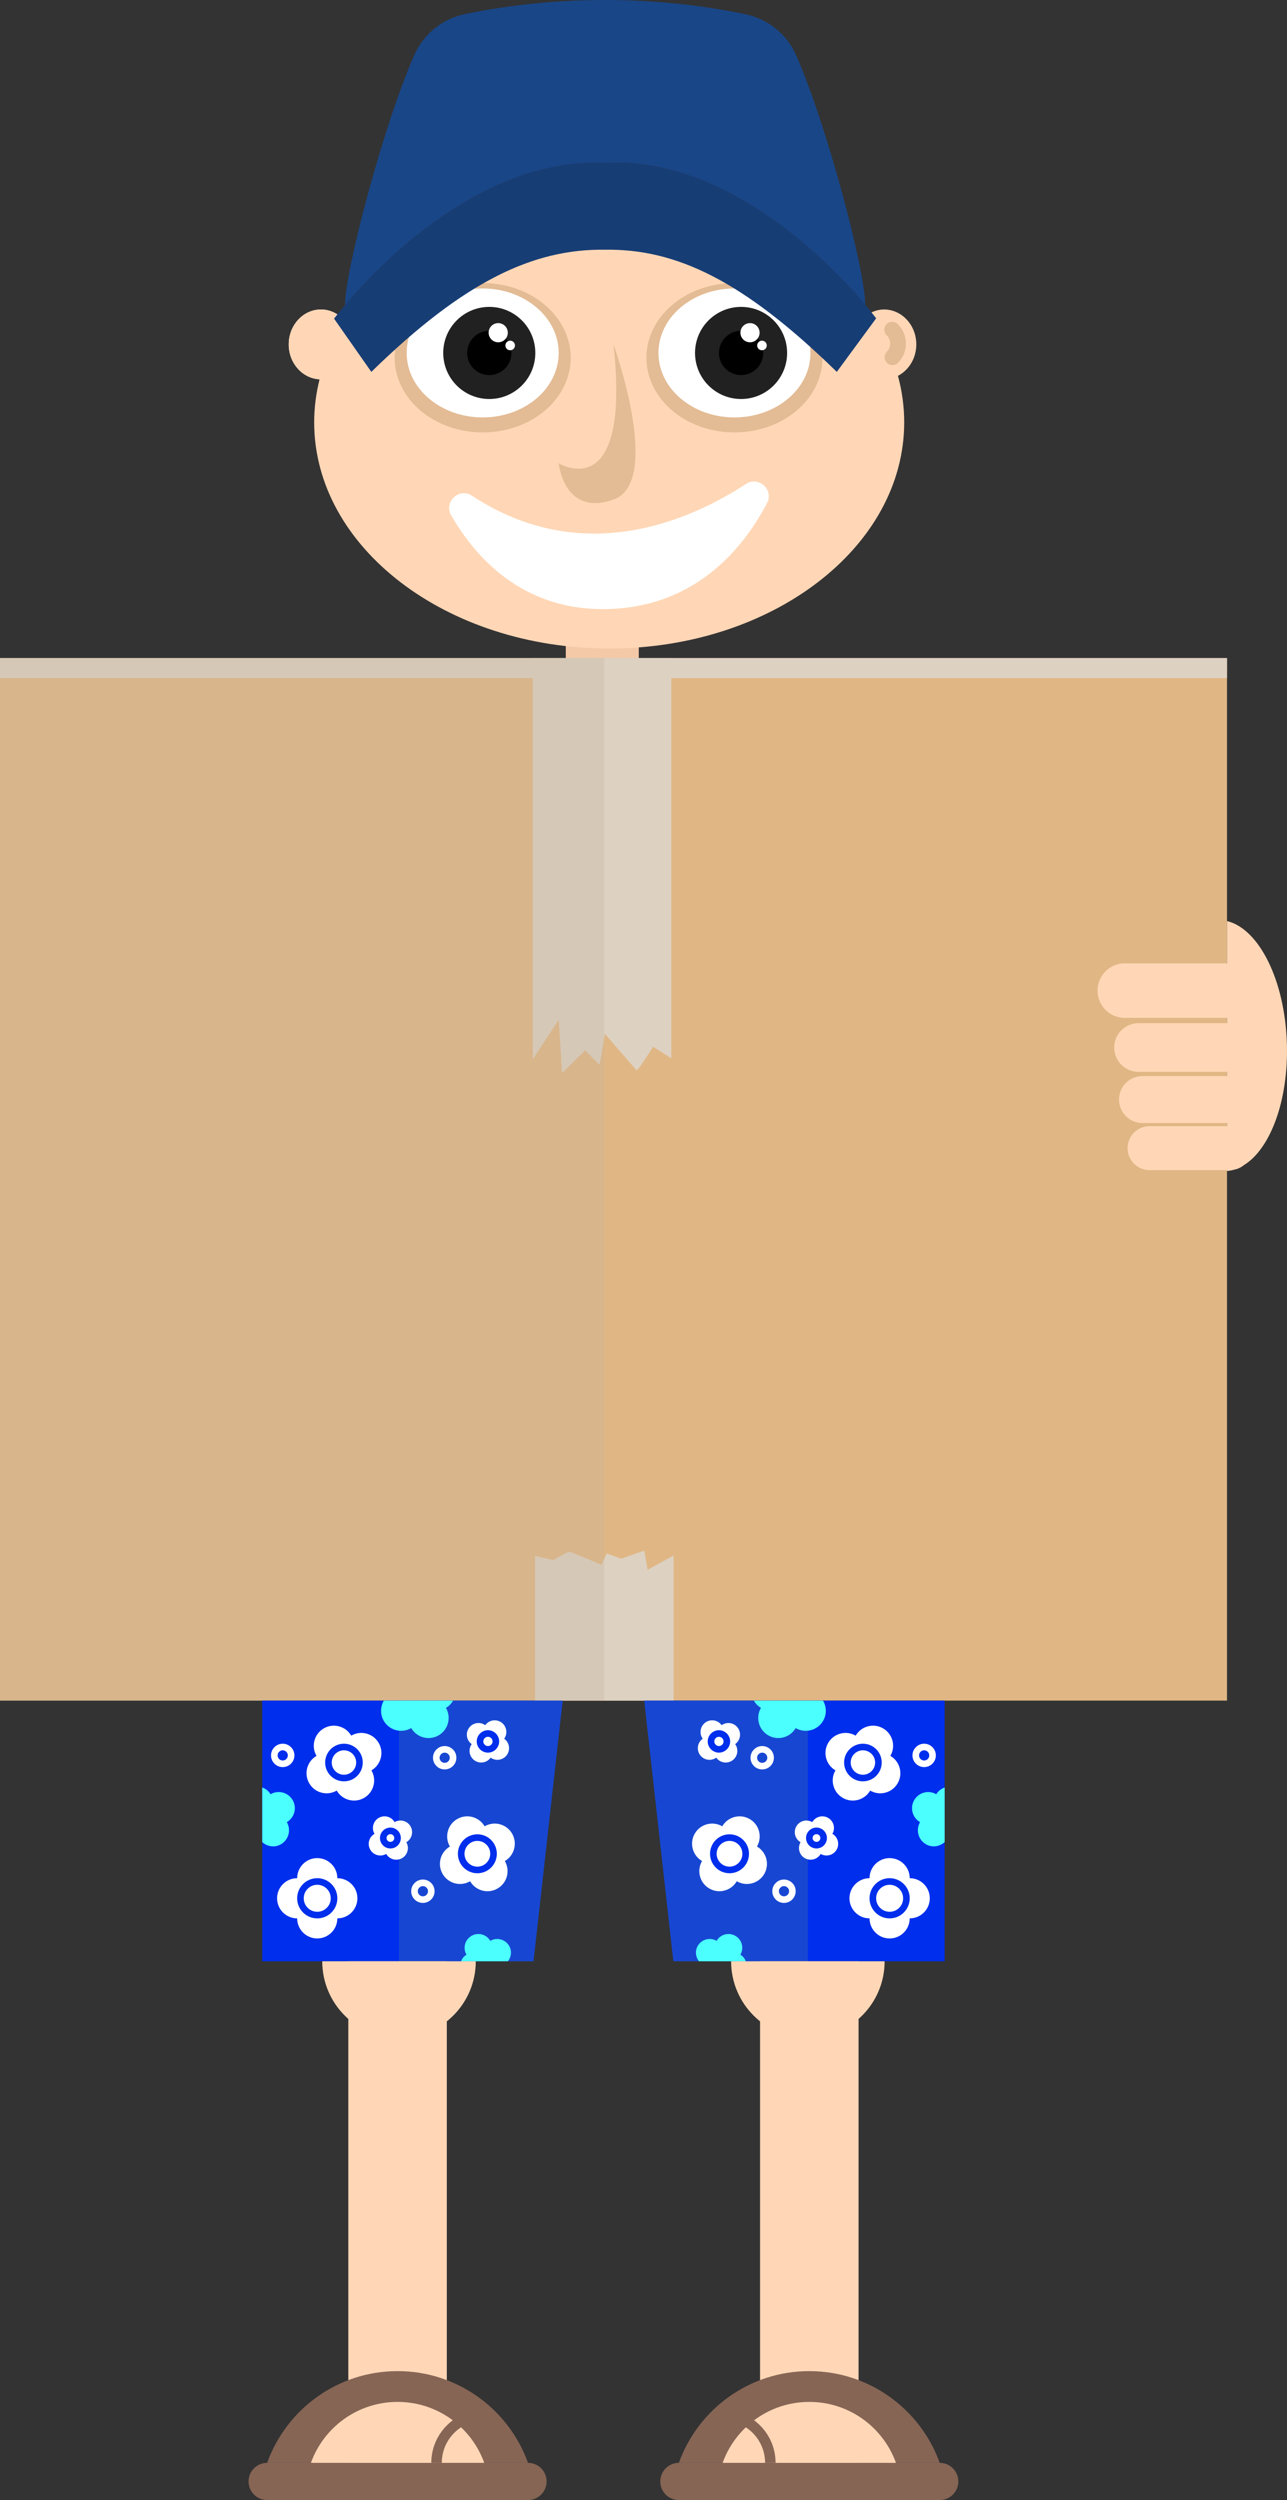 <!-- Generator: Adobe Illustrator 21.0.2, SVG Export Plug-In  -->
<svg version="1.1"
	 xmlns="http://www.w3.org/2000/svg" xmlns:xlink="http://www.w3.org/1999/xlink" xmlns:a="http://ns.adobe.com/AdobeSVGViewerExtensions/3.0/"
	 x="0px" y="0px" width="207.836px" height="403.625px" viewBox="0 0 207.836 403.625"
	 style="enable-background:new 0 0 207.836 403.625;" xml:space="preserve">
<rect x="0" y="0" width="207.836" height="403.625" fill="#333333" stroke="none"/>
<style type="text/css">
	.st0{fill:#F4C9A8;}
	.st1{fill:#F9E8D8;}
	.st2{fill:#E3BB94;}
	.st3{fill:#FFD7B6;}
	.st4{fill:#E0B784;}
	.st5{fill:#DDD1C2;}
	.st6{opacity:0.3;fill:#C7B299;}
	.st7{fill:#002EED;}
	.st8{opacity:0.3;fill:#4E8494;}
	.st9{fill:#866555;}
	.st10{fill:#FFFFFF;}
	.st11{fill:#4BFFFF;}
	.st12{fill:none;stroke:#002EED;stroke-width:1.066;stroke-miterlimit:10;}
	.st13{fill:none;stroke:#FFFFFF;stroke-width:1.066;stroke-miterlimit:10;}
	.st14{fill:none;stroke:#866555;stroke-width:1.696;stroke-miterlimit:10;}
	.st15{fill:#194687;}
	.st16{fill:#212121;}
	.st17{fill:#173D75;}
</style>
<defs>
</defs>
<g>
	<g>
		<g>
			<path class="st0" d="M103.156,109.088c0,9.69-2.639,17.545-5.893,17.545l0,0c-3.255,0-5.893-7.855-5.893-17.545v-9.462
				c0-9.69,2.639-17.545,5.893-17.545l0,0c3.254,0,5.893,7.855,5.893,17.545V109.088z"/>
		</g>
		<ellipse class="st1" cx="51.83" cy="55.607" rx="5.206" ry="5.641"/>
		<g>
			<path class="st2" d="M51.054,51.952c0.321,0,0.642,0.12,0.889,0.362c0.503,0.491,0.513,1.298,0.021,1.8
				c-0.35,0.358-0.539,0.831-0.534,1.331c0.006,0.5,0.207,0.968,0.565,1.318c0.503,0.491,0.513,1.297,0.022,1.8
				c-0.492,0.504-1.298,0.512-1.8,0.022c-0.845-0.825-1.318-1.93-1.332-3.11c-0.014-1.18,0.433-2.294,1.258-3.139
				C50.392,52.08,50.723,51.952,51.054,51.952z"/>
		</g>
		<path class="st3" d="M147.973,55.607c0-3.115-2.331-5.641-5.206-5.641c-0.93,0-1.79,0.286-2.546,0.749
			c-8.08-11.351-23.789-19.053-41.845-19.053c-18.679,0-34.838,8.245-42.646,20.243c-0.954-1.179-2.339-1.939-3.899-1.939
			c-2.875,0-5.206,2.526-5.206,5.641c0,3.033,2.215,5.488,4.985,5.616c-0.567,2.254-0.874,4.578-0.874,6.959
			c0,20.17,21.33,36.52,47.641,36.52c26.311,0,47.641-16.351,47.641-36.52c0-2.572-0.351-5.081-1.011-7.503
			C146.755,59.771,147.973,57.85,147.973,55.607z"/>
		<g>
			<path class="st2" d="M144.127,58.947c-0.321,0-0.642-0.121-0.889-0.362c-0.503-0.492-0.513-1.298-0.022-1.8
				c0.35-0.359,0.54-0.831,0.534-1.331c-0.006-0.5-0.207-0.968-0.565-1.318c-0.503-0.491-0.512-1.297-0.021-1.8
				c0.491-0.503,1.297-0.512,1.8-0.022c0.845,0.825,1.318,1.929,1.332,3.109c0.014,1.18-0.433,2.295-1.258,3.14
				C144.788,58.818,144.457,58.947,144.127,58.947z"/>
		</g>
	</g>
	<g>
		<rect y="106.237" class="st4" width="198.145" height="168.321"/>
		<rect y="106.24" class="st5" width="198.145" height="3.245"/>
		<path class="st5" d="M90.232,164.653l0.533,8.578l3.728-3.643l2.343,2.352l0.852-5.027c0,0,4.9,5.673,5.112,5.857
			c0.213,0.185,2.662-3.782,2.662-3.782l2.945,1.879v-64.629H86.036v64.775L90.232,164.653z"/>
		<path class="st5" d="M104.58,253.438l-0.533-3.101l-3.728,1.317l-2.343-0.85l-0.853,1.817c0,0-4.899-2.051-5.112-2.118
			c-0.213-0.067-2.663,1.367-2.663,1.367l-2.945-0.679v23.367h22.373v-23.42L104.58,253.438z"/>
		<rect y="106.237" class="st6" width="97.591" height="168.321"/>
	</g>
	<path class="st3" d="M207.817,168.485c-0.31-10.226-4.508-18.541-9.673-19.784v6.86c-0.118-0.009-0.232-0.035-0.353-0.035h-16.146
		c-2.432,0-4.404,1.972-4.404,4.403c0,2.432,1.972,4.403,4.404,4.403h16.146c0.121,0,0.235-0.026,0.353-0.035v0.892h-14.283
		c-2.169,0-3.928,1.759-3.928,3.929c0,2.17,1.759,3.929,3.928,3.929h14.283v0.68H184.5c-2.094,0-3.792,1.697-3.792,3.792
		c0,2.094,1.697,3.791,3.792,3.791h13.645v0.507h-12.503c-1.959,0-3.548,1.588-3.548,3.547c0,1.959,1.588,3.548,3.548,3.548h12.503
		v0.146c0.377-0.03,0.748-0.103,1.112-0.207c0.597-0.104,1.135-0.36,1.59-0.722C205.138,185.511,208.096,177.681,207.817,168.485z"
		/>
	<g>
		<g>
			<g>
				<polygon class="st7" points="152.55,316.643 108.742,316.643 104.037,274.558 152.55,274.558 				"/>
				<polygon class="st8" points="130.462,316.643 108.742,316.643 104.037,274.558 130.462,274.558 				"/>
			</g>
			<rect x="122.742" y="316.643" class="st3" width="15.905" height="82.111"/>
			<path class="st9" d="M151.756,403.625h-42.126c-1.658,0-3.002-1.344-3.002-3.002l0,0c0-1.658,1.344-3.002,3.002-3.002h42.126
				c1.658,0,3.002,1.344,3.002,3.002l0,0C154.758,402.281,153.414,403.625,151.756,403.625z"/>
			<g>
				<g>
					<path class="st9" d="M151.754,397.621c-3.101-8.635-11.359-14.812-21.062-14.812c-9.703,0-17.962,6.176-21.062,14.812H151.754z
						"/>
				</g>
				<g>
					<path class="st3" d="M144.686,397.621c-2.06-5.738-7.547-9.841-13.994-9.841c-6.447,0-11.934,4.104-13.994,9.841H144.686z"/>
				</g>
			</g>
			<path class="st10" d="M146.908,303.229c0-1.791-1.452-3.243-3.243-3.243c-1.791,0-3.243,1.452-3.243,3.243
				c-1.791,0-3.243,1.452-3.243,3.243c0,1.791,1.452,3.243,3.243,3.243c0,1.791,1.452,3.243,3.243,3.243
				c1.791,0,3.243-1.452,3.243-3.243c1.791,0,3.243-1.452,3.243-3.243C150.151,304.681,148.699,303.229,146.908,303.229z"/>
			<path class="st10" d="M122.243,298.116c0.901-1.548,0.377-3.533-1.171-4.435c-1.548-0.901-3.533-0.377-4.435,1.171
				c-1.548-0.901-3.533-0.377-4.435,1.171c-0.901,1.548-0.377,3.533,1.171,4.435c-0.901,1.548-0.377,3.533,1.171,4.435
				c1.548,0.901,3.533,0.377,4.435-1.171c1.548,0.901,3.533,0.377,4.435-1.171C124.315,301.003,123.791,299.017,122.243,298.116z"/>
			<path class="st10" d="M143.786,283.48c0.901-1.548,0.377-3.533-1.171-4.435c-1.548-0.901-3.533-0.377-4.435,1.171
				c-1.548-0.901-3.533-0.377-4.435,1.171s-0.377,3.533,1.171,4.435c-0.901,1.548-0.377,3.533,1.171,4.435
				c1.548,0.901,3.533,0.377,4.435-1.171c1.548,0.901,3.533,0.377,4.435-1.171S145.334,284.381,143.786,283.48z"/>
			<path class="st10" d="M134.421,296.065c0.522-0.897,0.218-2.047-0.678-2.569c-0.897-0.522-2.047-0.219-2.569,0.678
				c-0.897-0.522-2.047-0.219-2.569,0.678c-0.522,0.897-0.218,2.047,0.678,2.569c-0.522,0.897-0.218,2.047,0.678,2.569
				c0.897,0.522,2.047,0.219,2.569-0.678c0.897,0.522,2.047,0.219,2.569-0.678S135.318,296.587,134.421,296.065z"/>
			<path class="st10" d="M116.536,278.527c-0.603-0.844-1.777-1.039-2.621-0.436c-0.844,0.603-1.039,1.777-0.436,2.621
				c-0.844,0.603-1.039,1.777-0.436,2.621c0.603,0.844,1.777,1.039,2.621,0.436c0.603,0.844,1.777,1.039,2.621,0.436
				s1.039-1.777,0.436-2.621c0.844-0.603,1.039-1.777,0.436-2.621C118.553,278.119,117.38,277.923,116.536,278.527z"/>
			<path class="st11" d="M112.874,316.643h7.579c-0.181-0.424-0.46-0.811-0.889-1.062c0.618-1.061,0.258-2.421-0.802-3.039
				c-1.061-0.618-2.422-0.259-3.039,0.802c-1.061-0.617-2.421-0.258-3.039,0.803C112.209,314.962,112.32,315.947,112.874,316.643z"
				/>
			<path class="st11" d="M152.55,288.582c-0.542,0.204-1.034,0.554-1.348,1.093c-1.244-0.724-2.84-0.303-3.565,0.941
				c-0.725,1.244-0.303,2.84,0.941,3.565c-0.724,1.244-0.303,2.84,0.941,3.565c1.003,0.584,2.212,0.395,3.031-0.341V288.582z"/>
			<path class="st11" d="M121.732,274.559c0.273,0.467,0.653,0.879,1.154,1.17c-0.901,1.548-0.377,3.533,1.171,4.435
				c1.548,0.902,3.533,0.377,4.434-1.17c1.548,0.901,3.533,0.377,4.434-1.171c0.61-1.047,0.554-2.288-0.016-3.264H121.732z"/>
			<circle class="st12" cx="117.809" cy="299.287" r="2.612"/>
			<circle class="st12" cx="139.351" cy="284.555" r="2.505"/>
			<circle class="st12" cx="143.665" cy="306.472" r="2.713"/>
			<circle class="st12" cx="131.852" cy="296.743" r="1.158"/>
			<circle class="st12" cx="116.1" cy="281.148" r="1.279"/>
			<circle class="st13" cx="123.087" cy="283.782" r="1.355"/>
			<circle class="st13" cx="126.605" cy="305.333" r="1.355"/>
			<circle class="st13" cx="149.241" cy="283.405" r="1.355"/>
			<path class="st3" d="M142.857,316.643c0,6.846-5.549,12.395-12.395,12.395c-6.846,0-12.395-5.549-12.395-12.395"/>
		</g>
		<path class="st14" d="M118.807,390.212c3.228,0.917,5.592,3.886,5.592,7.408"/>
	</g>
	<g>
		<g>
			<g>
				<polygon class="st7" points="42.347,316.643 86.156,316.643 90.861,274.558 42.347,274.558 				"/>
				<polygon class="st8" points="64.435,316.643 86.156,316.643 90.861,274.558 64.435,274.558 				"/>
			</g>
			
				<rect x="56.251" y="316.643" transform="matrix(-1 -4.506097e-11 4.506097e-11 -1 128.406 715.396)" class="st3" width="15.905" height="82.111"/>
			<path class="st9" d="M43.142,403.625h42.126c1.658,0,3.002-1.344,3.002-3.002l0,0c0-1.658-1.344-3.002-3.002-3.002H43.142
				c-1.658,0-3.002,1.344-3.002,3.002l0,0C40.14,402.281,41.484,403.625,43.142,403.625z"/>
			<g>
				<g>
					<path class="st9" d="M43.143,397.621c3.101-8.635,11.359-14.812,21.062-14.812c9.703,0,17.962,6.176,21.062,14.812H43.143z"/>
				</g>
				<g>
					<path class="st3" d="M50.211,397.621c2.06-5.738,7.547-9.841,13.994-9.841c6.447,0,11.934,4.104,13.994,9.841H50.211z"/>
				</g>
			</g>
			<path class="st10" d="M47.989,303.229c0-1.791,1.452-3.243,3.243-3.243c1.791,0,3.243,1.452,3.243,3.243
				c1.791,0,3.243,1.452,3.243,3.243c0,1.791-1.452,3.243-3.243,3.243c0,1.791-1.452,3.243-3.243,3.243
				c-1.791,0-3.243-1.452-3.243-3.243c-1.791,0-3.243-1.452-3.243-3.243C44.746,304.681,46.198,303.229,47.989,303.229z"/>
			<path class="st10" d="M72.654,298.116c-0.901-1.548-0.377-3.533,1.171-4.435c1.548-0.901,3.533-0.377,4.435,1.171
				c1.548-0.901,3.533-0.377,4.435,1.171c0.901,1.548,0.377,3.533-1.171,4.435c0.901,1.548,0.377,3.533-1.171,4.435
				c-1.548,0.901-3.533,0.377-4.435-1.171c-1.548,0.901-3.533,0.377-4.435-1.171C70.582,301.003,71.106,299.017,72.654,298.116z"/>
			<path class="st10" d="M51.112,283.48c-0.901-1.548-0.377-3.533,1.171-4.435c1.548-0.901,3.533-0.377,4.435,1.171
				c1.548-0.901,3.533-0.377,4.435,1.171c0.901,1.548,0.377,3.533-1.171,4.435c0.901,1.548,0.377,3.533-1.171,4.435
				c-1.548,0.901-3.533,0.377-4.435-1.171c-1.548,0.901-3.533,0.377-4.435-1.171C49.039,286.366,49.564,284.381,51.112,283.48z"/>
			<path class="st10" d="M60.477,296.065c-0.522-0.897-0.218-2.047,0.678-2.569c0.897-0.522,2.047-0.219,2.569,0.678
				c0.897-0.522,2.047-0.219,2.569,0.678c0.522,0.897,0.218,2.047-0.678,2.569c0.522,0.897,0.218,2.047-0.678,2.569
				c-0.897,0.522-2.047,0.219-2.569-0.678c-0.897,0.522-2.047,0.219-2.569-0.678S59.58,296.587,60.477,296.065z"/>
			<path class="st10" d="M78.362,278.527c0.603-0.844,1.777-1.039,2.621-0.436c0.844,0.603,1.039,1.777,0.436,2.621
				c0.844,0.603,1.039,1.777,0.436,2.621c-0.603,0.844-1.777,1.039-2.621,0.436c-0.603,0.844-1.777,1.039-2.621,0.436
				s-1.039-1.777-0.436-2.621c-0.844-0.603-1.039-1.777-0.436-2.621C76.344,278.119,77.518,277.923,78.362,278.527z"/>
			<path class="st11" d="M82.023,316.643h-7.579c0.181-0.424,0.46-0.811,0.889-1.062c-0.618-1.061-0.258-2.421,0.802-3.039
				c1.061-0.618,2.422-0.259,3.039,0.802c1.061-0.617,2.421-0.258,3.039,0.803C82.689,314.962,82.577,315.947,82.023,316.643z"/>
			<path class="st11" d="M42.347,288.582c0.542,0.204,1.034,0.554,1.348,1.093c1.244-0.724,2.84-0.303,3.565,0.941
				c0.725,1.244,0.303,2.84-0.941,3.565c0.724,1.244,0.303,2.84-0.941,3.565c-1.003,0.584-2.212,0.395-3.031-0.341V288.582z"/>
			<path class="st11" d="M73.166,274.559c-0.273,0.467-0.653,0.879-1.154,1.17c0.901,1.548,0.377,3.533-1.171,4.435
				c-1.548,0.902-3.533,0.377-4.434-1.17c-1.548,0.901-3.533,0.377-4.434-1.171c-0.61-1.047-0.554-2.288,0.016-3.264H73.166z"/>
			<circle class="st12" cx="77.089" cy="299.287" r="2.612"/>
			<circle class="st12" cx="55.546" cy="284.555" r="2.505"/>
			<circle class="st12" cx="51.232" cy="306.472" r="2.713"/>
			<circle class="st12" cx="63.046" cy="296.743" r="1.158"/>
			<circle class="st12" cx="78.798" cy="281.148" r="1.279"/>
			<circle class="st13" cx="71.811" cy="283.782" r="1.355"/>
			<circle class="st13" cx="68.292" cy="305.333" r="1.355"/>
			<circle class="st13" cx="45.657" cy="283.405" r="1.355"/>
			<path class="st3" d="M52.04,316.643c0,6.846,5.549,12.395,12.395,12.395s12.395-5.549,12.395-12.395"/>
		</g>
		<path class="st14" d="M76.091,390.212c-3.228,0.917-5.592,3.886-5.592,7.408"/>
	</g>
	<path class="st15" d="M128.532,8.839c4.905,11.067,11.175,34.651,11.188,40.369c-5.323-6.287-22.121-23.959-42.001-22.916v0.055
		c-19.88-1.043-36.677,16.629-42.001,22.916c0.012-5.73,6.318-29.434,11.229-40.463c1.498-3.365,4.539-5.769,8.144-6.527
		c8.116-1.706,25.285-4.134,45.272,0.021C123.969,3.043,127.04,5.471,128.532,8.839z"/>
	<g>
		<ellipse class="st2" cx="118.608" cy="57.757" rx="14.217" ry="12.057"/>
		<ellipse class="st10" cx="118.608" cy="56.983" rx="12.273" ry="10.408"/>
		<circle class="st16" cx="119.675" cy="56.983" r="7.436"/>
		<circle cx="119.675" cy="56.983" r="3.576"/>
		<circle class="st10" cx="121.118" cy="53.714" r="1.548"/>
		<circle class="st10" cx="123.05" cy="55.775" r="0.774"/>
	</g>
	<g>
		<ellipse class="st2" cx="77.947" cy="57.757" rx="14.217" ry="12.057"/>
		<ellipse class="st10" cx="77.947" cy="56.983" rx="12.273" ry="10.408"/>
		<circle class="st16" cx="79.013" cy="56.983" r="7.436"/>
		<circle cx="79.013" cy="56.983" r="3.576"/>
		<circle class="st10" cx="80.456" cy="53.714" r="1.548"/>
		<circle class="st10" cx="82.388" cy="55.775" r="0.774"/>
	</g>
	<path class="st17" d="M97.719,26.292v0.055C73.568,25.08,53.95,51.449,53.95,51.449l6.015,8.591
		c15.087-14.739,26.242-19.881,37.754-19.725l0,0c11.512-0.156,22.329,4.987,37.416,19.725l6.353-8.646
		C141.488,51.394,121.87,25.025,97.719,26.292z"/>
	<path class="st2" d="M99.072,55.607c0,0,8.008,22.204,0,25.048c-8.008,2.843-8.852-5.864-8.852-5.864S101.927,81.916,99.072,55.607
		z"/>
	<path class="st10" d="M120.48,78.131c-9.132,5.958-26.481,13.616-44.281,1.887c-2.065-1.36-4.571,1.044-3.335,3.185
		c3.958,6.856,11.425,15.119,24.434,15.134c14.772,0.016,22.688-9.717,26.57-17.114C124.999,79.071,122.517,76.802,120.48,78.131z"
		/>
</g>
</svg>